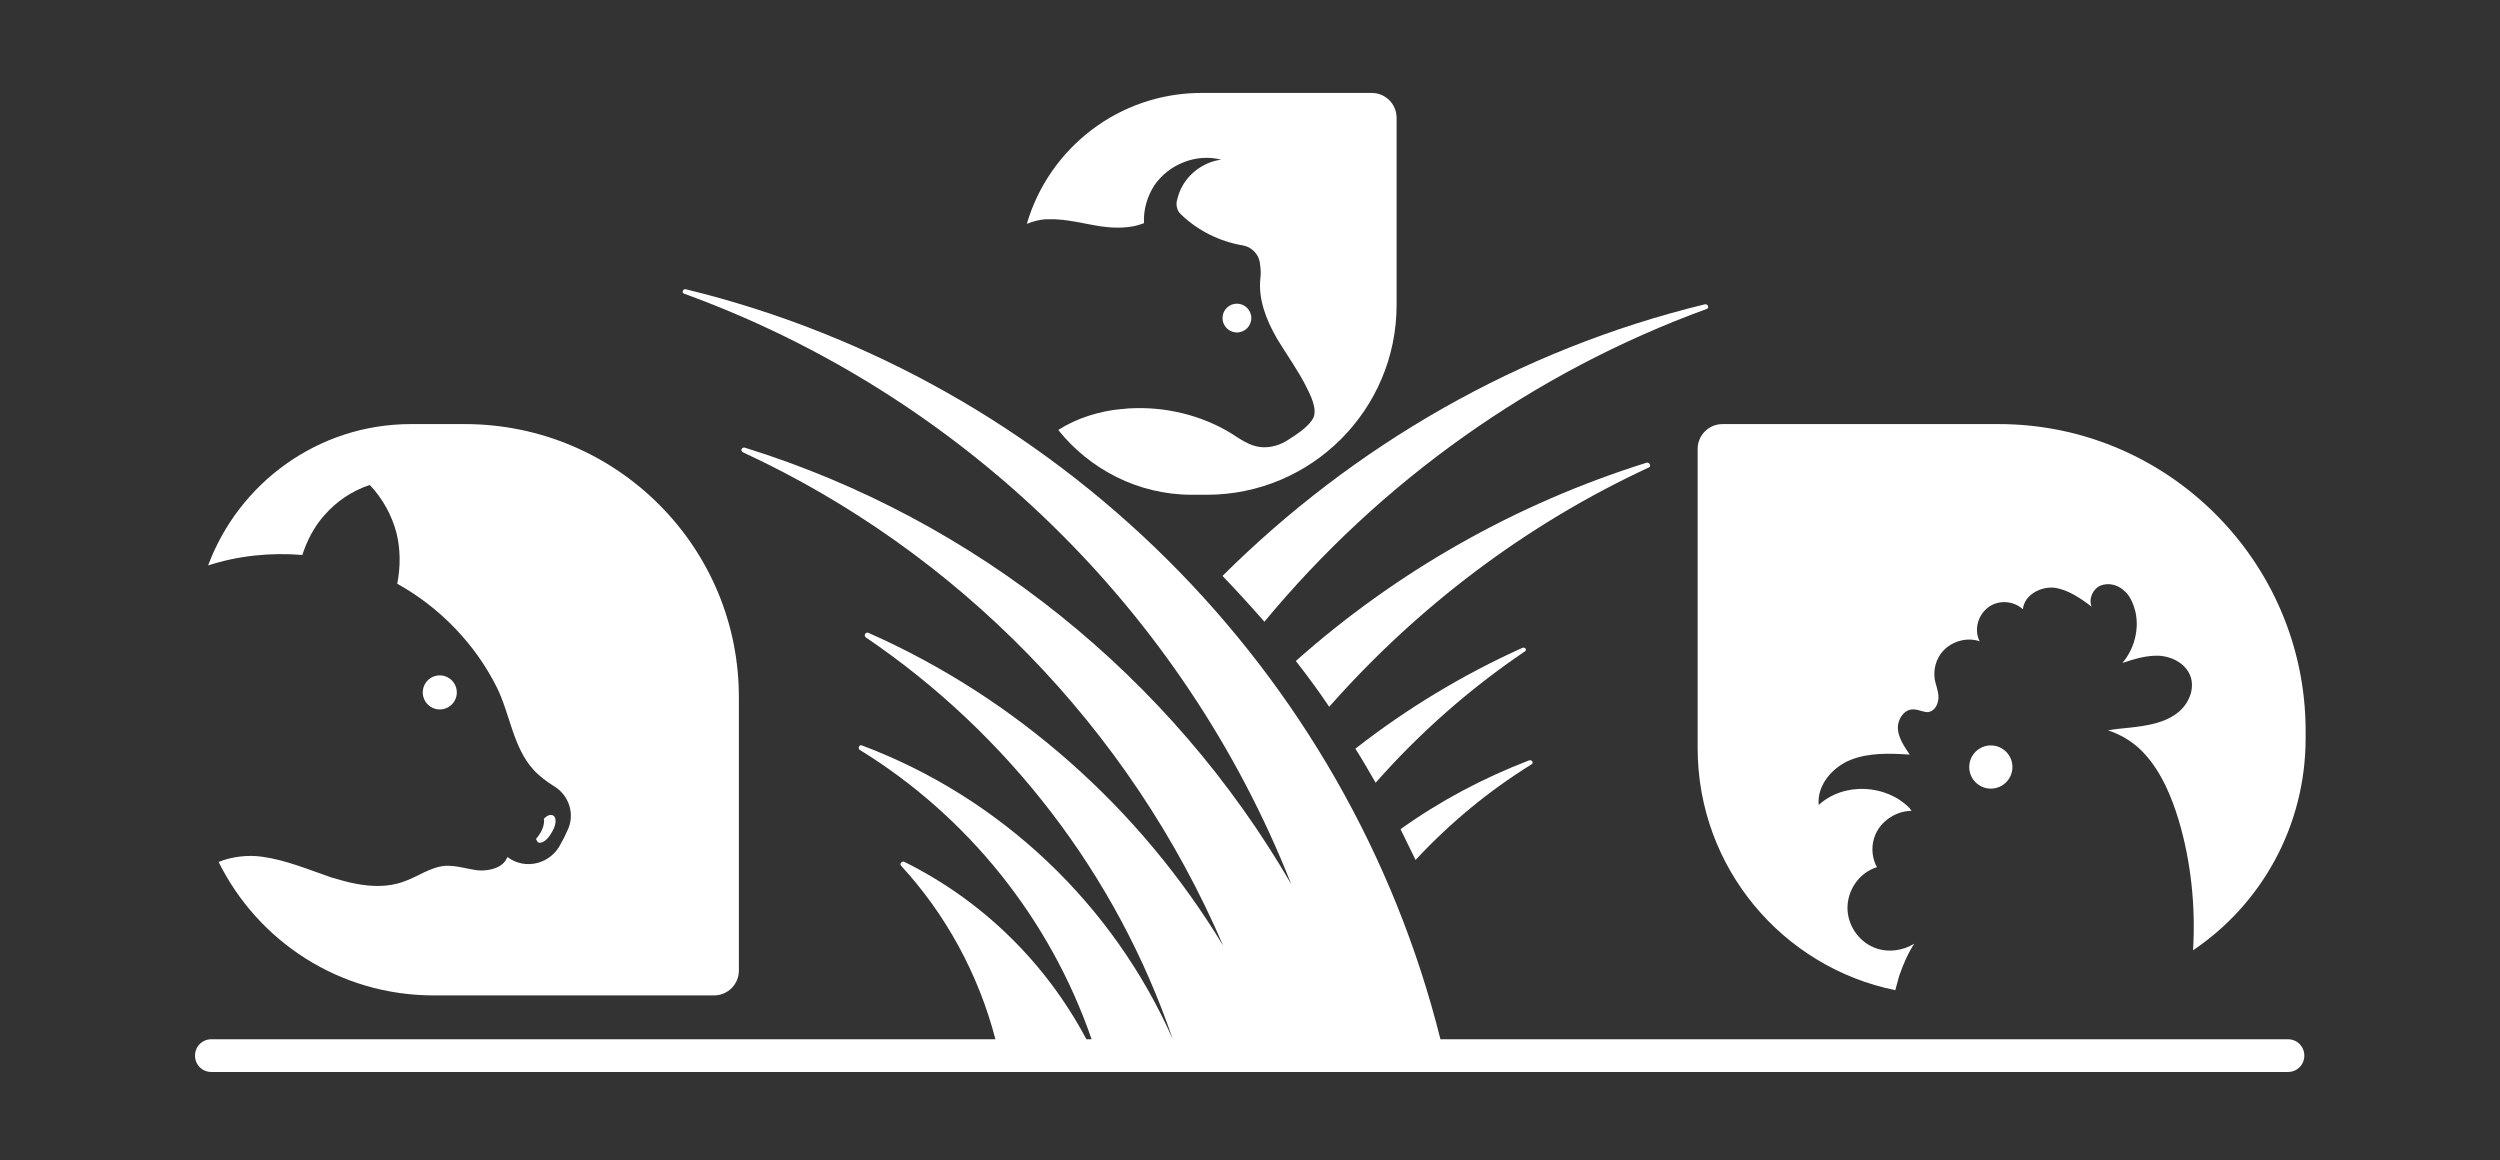<?xml version="1.0" encoding="utf-8"?>
<!-- Generator: Adobe Illustrator 21.0.0, SVG Export Plug-In . SVG Version: 6.00 Build 0)  -->
<svg version="1.1" xmlns="http://www.w3.org/2000/svg" xmlns:xlink="http://www.w3.org/1999/xlink" x="0px" y="0px"
	 viewBox="0 0 382 177.3" style="enable-background:new 0 0 382 177.3;" xml:space="preserve">
<rect x="0" y="0" width="382" height="177.3" fill="#333333" stroke="none"/>
<style type="text/css">
	.st0{fill:#FFFFFF;}
</style>
<g id="Layer_6">
	<g>
		<path class="st0" d="M305.4,64.8h-42.2c-2.1,0-3.8,1.7-3.8,3.8v45.7c0,18.3,13,33.5,30.2,37c0.2-0.7,0.4-1.5,0.6-2.2
			c0.6-1.7,1.3-3.4,2.3-4.9c-1.8,1.1-4.1,1.4-6.1,0.6c-2.5-1-4.2-3.6-4.1-6.3c0.1-2.7,1.9-5.2,4.5-6c-1-1.8-0.9-4.1,0.2-5.8
			c1.1-1.7,3.1-2.8,5.1-2.8c-0.1-0.1-0.2-0.2-0.3-0.4c-3.6-3.7-10.1-4-13.9-0.5c-0.3-3,2.1-5.8,4.9-6.9c2.8-1.1,5.9-1,9-0.8
			c-0.8-1.2-1.7-2.5-1.8-3.9c-0.1-1.5,1-3.1,2.4-3c0.8,0,1.6,0.5,2.3,0.4c1-0.2,1.5-1.3,1.5-2.3c0-1-0.5-2-0.6-2.9
			c-0.2-1.8,0.5-3.6,1.9-4.7c1.4-1.1,3.4-1.5,5-0.9c-0.9-1.7-0.3-4,1.3-5.2s3.9-1,5.3,0.3c0.2-2.2,2.7-3.5,4.8-3.3
			c2.1,0.3,4,1.6,5.7,2.9c-0.5-1.2,0.2-2.7,1.3-3.2c1.2-0.5,2.6-0.2,3.6,0.7c1,0.8,1.5,2.1,1.8,3.3c0.6,2.7-0.2,5.7-2,7.8
			c1.8-0.6,3.7-1.2,5.7-1.1c2.7,0.2,5.6,2.2,4.8,5.6c-0.3,1.1-0.9,2.1-1.8,2.9c-2.1,1.8-5,2.2-7.7,2.5c-1.1,0.1-2.1,0.2-3.2,0.4
			c2.2,0.7,4.2,2,5.7,3.7c2.5,2.8,4,6.4,5.1,10c1.9,6.4,2.6,13.2,2.2,19.9c10.4-7,17.2-18.9,17.2-32.4v-1.3
			C352.2,85.8,331.2,64.8,305.4,64.8z"/>
	</g>
	<circle class="st0" cx="304.2" cy="117.2" r="3.3"/>
</g>
<g id="Layer_5">
	<g>
		<g>
			<path class="st0" d="M183.6,14.2c-12.6,0-23.3,8.4-26.7,20c1-0.4,2.1-0.7,3.2-0.7c2.8-0.1,5.5,0.7,8.2,1.1
				c2.2,0.3,4.5,0.3,6.5-0.5c-0.1-2.1,0.5-4.1,1.6-5.8c2.2-3.2,6.4-4.9,10.2-3.9c-2.4,0.3-4.6,1.8-5.8,3.8c-0.5,0.8-0.8,1.7-1,2.6
				c-0.1,0.7,0.1,1.5,0.7,2c2.6,2.5,5.9,4.1,9.4,4.7c1.3,0.2,2.4,1.3,2.6,2.6l0,0c0.1,0.8,0.2,1.5,0.1,2.3c-0.4,3.3,0.9,6.5,2.5,9.3
				c1.5,2.5,3.2,4.8,4.5,7.4c0.6,1.2,1.7,3.3,1.1,4.7c-0.6,1.3-2.6,2.6-3.7,3.3c-1.3,0.9-2.9,1.4-4.5,1.2c-1.6-0.2-3-1.2-4.4-2.1
				c-4.6-2.8-10.1-4.1-15.5-3.8c-0.4,0-0.8,0.1-1.2,0.1c-3.4,0.3-6.9,1.4-9.7,3.2c4.8,6,12.2,9.9,20.4,9.9h2.3c16,0,29-13,29-29V18
				c0-2.1-1.7-3.8-3.8-3.8H183.6z"/>
		</g>
	</g>
	<circle class="st0" cx="189" cy="48.6" r="2.2"/>
</g>
<g id="Layer_4">
	<g>
		<g>
			<path class="st0" d="M71,64.8h-8.2c-14.2,0-26.3,9-31,21.6c4.6-1.5,9.6-2,14.4-1.6c0.7-2.2,1.8-4.3,3.3-6c1.9-2.2,4.3-3.8,7-4.7
				c2,2.1,3.4,4.7,4.1,7.4c0.6,2.5,0.6,5.1,0.1,7.7c6.5,3.6,11.9,9.2,15.2,15.8c2,4,2.5,9.2,5.6,12.6c0.9,1,2,1.8,3.1,2.5
				c2.4,1.4,3.3,4.4,2.1,6.8c-0.3,0.7-0.6,1.3-1,2c-1.5,3.1-5.4,4.1-8.1,2.1l-0.1,0c-0.6,1.6-2.7,2.1-4.4,2
				c-1.7-0.2-3.4-0.8-5.1-0.7c-2.3,0.2-4.2,1.7-6.3,2.4c-2.4,0.9-5,0.8-7.5,0.3c-1.2-0.2-2.3-0.6-3.5-0.9c-3.5-1.2-7-2.7-10.7-3.2
				c-2.2-0.3-4.6,0-6.6,0.8c6,12.1,18.4,20.4,32.9,20.4h42.8c2.1,0,3.8-1.7,3.8-3.8v-41.4C113.1,83.6,94.2,64.8,71,64.8z"/>
		</g>
	</g>
	<g>
		<path class="st0" d="M84.5,124.6c-0.4-0.2-0.9,0-1.4,0.5c0.1,0.4,0,0.8-0.1,1.2c-0.2,0.7-0.6,1.3-1.1,1.9c0.1,0.2,0.2,0.4,0.3,0.5
			c0.6,0.3,1.5-0.4,2.1-1.5C85,126.1,85.1,124.9,84.5,124.6z"/>
	</g>
	<circle class="st0" cx="67.2" cy="105.8" r="2.6"/>
</g>
<g id="Layer_7">
	<path class="st0" d="M220.1,158.8C206,102.4,161.4,58,104.8,44.2c-0.5-0.1-0.7,0.6-0.2,0.7c42.3,15.4,76.2,48.4,92.7,90.2
		c-18.3-31.6-48.1-55.7-83.5-66.7c-0.5-0.1-0.7,0.5-0.3,0.7c32.8,15.2,59.1,42.1,73.4,75.4c-12.7-21-31.6-37.8-54.2-47.8
		c-0.4-0.2-0.8,0.4-0.4,0.7c21.7,14.7,38.3,36.2,46.9,61.4h0c-9.1-20.6-26.2-36.9-47.5-44.9c-0.4-0.2-0.7,0.5-0.3,0.7
		c16.4,10.1,29,25.7,35.4,44.2H166c-6.2-11.7-15.9-21.2-27.8-27.1c-0.4-0.2-0.8,0.3-0.5,0.6c6.8,7.4,11.8,16.5,14.4,26.5H32.3
		c-1.4,0-2.5,1.1-2.5,2.5v0c0,1.4,1.1,2.5,2.5,2.5h120.9h68.1h128.3c1.4,0,2.5-1.1,2.5-2.5v0c0-1.4-1.1-2.5-2.5-2.5H220.1z"/>
	<g>
		<path class="st0" d="M233.6,116.2c-7,2.7-13.6,6.2-19.6,10.5c0.8,1.6,1.5,3.1,2.3,4.7c5.2-5.6,11.1-10.5,17.7-14.6
			C234.4,116.6,234.1,116,233.6,116.2z"/>
		<path class="st0" d="M260.5,46.5c-28.4,6.9-53.7,21.6-73.7,41.5c2.2,2.3,4.3,4.6,6.4,7c17.7-21.4,41-38.1,67.6-47.8
			C261.2,47.1,261,46.4,260.5,46.5z"/>
		<path class="st0" d="M251.6,70.7c-20.1,6.3-38.3,16.7-53.6,30.3c1.8,2.3,3.5,4.6,5.1,7c13.5-15.3,30.1-27.9,48.9-36.6
			C252.3,71.3,252.1,70.6,251.6,70.7z"/>
		<path class="st0" d="M232.6,99c-9.1,4.1-17.7,9.3-25.5,15.4c1.1,1.7,2.1,3.5,3.1,5.2c6.7-7.6,14.3-14.3,22.7-20
			C233.4,99.4,233.1,98.8,232.6,99z"/>
	</g>
</g>
</svg>
